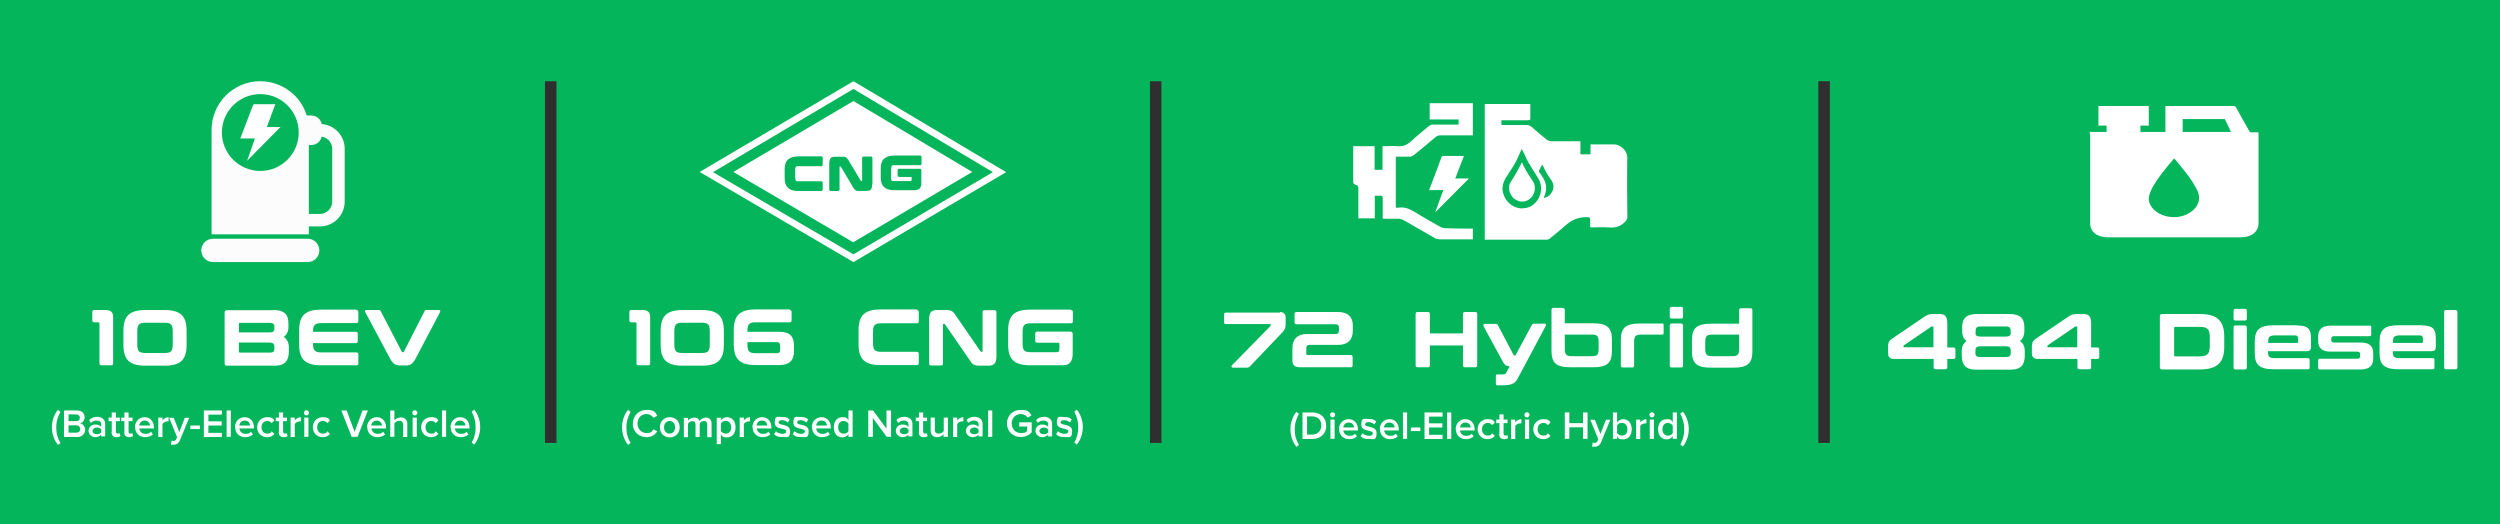 <?xml version="1.0" encoding="UTF-8"?> <svg xmlns="http://www.w3.org/2000/svg" id="_x32_025" version="1.1" viewBox="0 0 1262 264.6"><defs><style> .st0 { fill: #2f2f30; } .st1 { fill: #fcfcfc; } .st2 { fill: #fff; } .st3 { fill: #04b55b; } </style></defs><rect class="st3" width="1262" height="264.6"></rect><g id="DIESEL"><g><path class="st2" d="M971.6,159.8c1.5-1,2.5-1.3,4.6-1.3h2.7c2.8,0,4.1,1,4.1,4.8v12.1h3c.7,0,1.1.3,1.1,1v3.8c0,.7-.4,1-1.1,1h-3v4.2c0,.7-.4,1-1,1h-4.9c-.7,0-1-.4-1-1v-4.2h-20.1c-2,0-2.9-1.2-2.9-2.8v-3.6c0-1.7.4-2.7,1.8-3.7l16.8-11.4ZM961.2,175.3h14.8v-10.1c0-.3-.1-.4-.3-.4h-.3c-.3,0-.5,0-.8.3l-13.5,9.2c-.2.1-.2.3-.2.5v.2c0,.2.2.3.4.3Z"></path><path class="st2" d="M1014.2,158.5c5.6,0,7.7,2.2,7.7,6.7v1.9c0,2.2-.8,3.9-2.2,5.1,1.6,1,2.4,2.7,2.4,5v2.3c0,4.3-1.7,7.1-7,7.1h-17.8c-5.3,0-7-2.8-7-7.1v-2.3c0-2.2.8-3.9,2.4-5-1.5-1.2-2.2-2.9-2.2-5.1v-1.9c0-4.5,2.1-6.7,7.7-6.7h16.1ZM997.2,168.1c0,1.2.6,1.8,2.5,1.8h12.8c1.8,0,2.5-.6,2.5-1.8v-1.3c0-1.2-.7-2-2.2-2h-13.3c-1.6,0-2.2.8-2.2,2v1.3ZM997.2,178.4c0,1.3.7,1.8,2.2,1.8h13.4c1.5,0,2.2-.6,2.2-1.8v-1.6c0-1.3-.6-2-2.5-2h-12.8c-1.8,0-2.5.7-2.5,2v1.6Z"></path><path class="st2" d="M1044.2,159.8c1.5-1,2.5-1.3,4.6-1.3h2.7c2.8,0,4.1,1,4.1,4.8v12.1h3c.7,0,1.1.3,1.1,1v3.8c0,.7-.4,1-1.1,1h-3v4.2c0,.7-.4,1-1,1h-4.9c-.7,0-1-.4-1-1v-4.2h-20.1c-2,0-2.9-1.2-2.9-2.8v-3.6c0-1.7.4-2.7,1.8-3.7l16.8-11.4ZM1033.8,175.3h14.8v-10.1c0-.3-.1-.4-.3-.4h-.3c-.3,0-.5,0-.8.3l-13.5,9.2c-.2.1-.2.3-.2.5v.2c0,.2.2.3.4.3Z"></path><path class="st2" d="M1110.4,158.5c8.8,0,12.4,3.5,12.4,11.3v5.4c0,7.8-3.6,11.3-12.4,11.3h-18.9c-.8,0-1.2-.4-1.2-1.2v-25.6c0-.8.4-1.2,1.2-1.2h18.9ZM1097.5,179.3c0,.4.2.6.5.6h12.2c4.1,0,5.3-1.2,5.3-5.4v-4.2c0-4.2-1.2-5.3-5.3-5.3h-12.2c-.3,0-.5.2-.5.6v13.7Z"></path><path class="st2" d="M1133.2,155.9c.7,0,1,.4,1,1v3.9c0,.7-.4,1-1,1h-4.7c-.7,0-1-.3-1-1v-3.9c0-.7.4-1,1-1h4.7ZM1133.1,164.3c.7,0,1.1.3,1.1,1v20.2c0,.7-.4,1-1.1,1h-4.6c-.7,0-1-.4-1-1v-20.2c0-.7.3-1,1-1h4.6Z"></path><path class="st2" d="M1159.6,164.3c5.5,0,7,1.7,7,6.6v4.1c0,1.7-.7,2.3-2.3,2.3h-19.4v.7c0,2,.7,2.8,3.6,2.8h16.6c.6,0,.8.3.8.8v4c0,.6-.3.8-.8.8h-17.3c-7.3,0-9.6-2.3-9.6-8.2v-5.8c0-5.9,2.4-8.2,9.6-8.2h11.8ZM1144.9,173.1h14.6c.4,0,.6-.2.6-.6v-1.5c0-1.2-.5-1.7-1.7-1.7h-9.8c-2.9,0-3.6.8-3.6,2.9v.8Z"></path><path class="st2" d="M1196.2,164.3c.6,0,.8.3.8.8v3.8c0,.6-.3.8-.8.8h-17.8c-1.2,0-1.6.4-1.6,1.4v.5c0,.8.4,1.3,1.6,1.3h13.3c4.5,0,6.3,1.9,6.3,5.5v2.4c0,3.5-1.6,5.7-6.4,5.7h-20.6c-.6,0-.8-.3-.8-.8v-3.8c0-.6.3-.8.8-.8h18.8c1.2,0,1.6-.4,1.6-1.4v-1c0-.8-.5-1.2-1.6-1.2h-13.3c-4.5,0-6.3-1.9-6.3-5.6v-1.9c0-3.4,1.6-5.6,6.4-5.6h19.6Z"></path><path class="st2" d="M1222.6,164.3c5.5,0,7,1.7,7,6.6v4.1c0,1.7-.7,2.3-2.3,2.3h-19.4v.7c0,2,.7,2.8,3.6,2.8h16.6c.6,0,.8.3.8.8v4c0,.6-.3.8-.8.8h-17.3c-7.3,0-9.6-2.3-9.6-8.2v-5.8c0-5.9,2.4-8.2,9.6-8.2h11.8ZM1207.9,173.1h14.6c.4,0,.6-.2.6-.6v-1.5c0-1.2-.5-1.7-1.7-1.7h-9.8c-2.9,0-3.6.8-3.6,2.9v.8Z"></path><path class="st2" d="M1239.4,156.5c.7,0,1.1.4,1.1,1v27.9c0,.7-.4,1-1.1,1h-4.6c-.7,0-1-.4-1-1v-27.9c0-.7.3-1,1-1h4.6Z"></path></g><g id="icon"><path class="st2" d="M1055,66.6h8.4v-3.2h-4.1v-9.9h25.4v9.9h-4.2v3.2h12.6v-13.1h34.2c.8,0,1.2.2,1.5.8,2.1,4,4.4,7.9,6.6,11.8.3.6.7.8,1.5.7h3.2c0,.4,0,.7,0,1v44.8c0,4.5-3.5,7.2-9.2,7.2h-66.6c-5.7,0-9.2-2.7-9.2-7.2v-44.5c-.2-.5-.2-.9-.2-1.5ZM1097.6,80c-.2.2-.3.2-.4.3-3.9,4.6-7.7,9.1-10.5,14.1-.9,1.6-1.6,3.3-1.9,4.9-.6,3.9,2.4,7.6,6.9,9.3,4.6,1.7,10.2,1.3,14.1-1.5,3.9-2.6,5.3-6.7,3.6-10.5-2.7-5.9-7.3-11.2-11.8-16.6ZM1101.8,60.1v6.5h24.4c-1.1-2.2-2.1-4.4-3.1-6.5h-21.3Z"></path></g></g><g id="Divider"><rect class="st0" x="917.9" y="41" width="5.8" height="182.6"></rect></g><g id="HYBRID"><g><path class="st2" d="M646.1,157.5c2,0,2.9,1.2,2.9,2.8v3.3c0,1.9-.4,2.8-1.7,4.2l-16.2,17c-.6.6-1,.8-2,.8h-6.8c-.7,0-.9-.8-.4-1.2l19.3-19.7c.2-.2.3-.4.3-.6v-.2c0-.2-.1-.3-.4-.3h-22.2c-.7,0-1-.3-1-1v-3.8c0-.7.3-1,1-1h27.2Z"></path><path class="st2" d="M675.5,157.5c5,0,7.4,2.7,7.4,6.7v2.8c0,4.5-2.6,7.1-7.3,7.1h-14.6c-1.1,0-1.6.6-1.6,1.7v2.7c0,.5.2.7.7.7h21.7c.7,0,1,.4,1,1v4.2c0,.7-.3,1-1,1h-25.4c-2.9,0-4-1.1-4-3.6v-6c0-4.6,2.6-7.2,7.3-7.2h14.6c1.1,0,1.6-.6,1.6-1.7v-1.5c0-1.1-.5-1.7-1.6-1.7h-19.8c-.7,0-1-.4-1-1v-4.2c0-.7.4-1,1-1h21Z"></path><path class="st2" d="M720.8,157.5c.7,0,1,.4,1,1v9.8h16.7v-9.8c0-.7.4-1,1-1h5.2c.7,0,1,.4,1,1v25.9c0,.7-.4,1-1,1h-5.2c-.7,0-1-.4-1-1v-10h-16.7v10c0,.7-.4,1-1,1h-5.2c-.7,0-1-.4-1-1v-25.9c0-.7.4-1,1-1h5.2Z"></path><path class="st2" d="M779.7,163.3c.6,0,.9.6.6,1.2l-14.4,27c-1.1,2-3.1,3-7,3h-3c-.6,0-.8-.3-.8-.8v-3.9c0-.6.3-.8.8-.8h2.6c1,0,1.5-.2,1.8-.8l1.8-3.3c-1.7,0-2.6-.7-3.3-2l-9.9-18.2c-.3-.6,0-1.2.6-1.2h5.5c.6,0,.9.2,1.1.6l7.6,14.4c.4.8.6,1,1.2,1.1l8.4-15.6c.2-.4.5-.6,1.1-.6h5.3Z"></path><path class="st2" d="M788.9,155.5c.7,0,1,.4,1,1v6.7h14.2c7.3,0,9.6,2.3,9.6,8.2v5.8c0,5.9-2.3,8.2-9.6,8.2h-11.3c-7.3,0-9.6-2.3-9.6-8.2v-20.8c0-.7.4-1,1-1h4.7ZM789.9,168.9v7.1c0,3,.7,3.8,3.6,3.8h10c2.9,0,3.5-.8,3.5-3.8v-3.2c0-3-.6-3.9-3.5-3.9h-13.5Z"></path><path class="st2" d="M839,163.3c.6,0,.8.3.8.8v4c0,.6-.3.8-.8.8h-10.5c-2.9,0-3.6.8-3.6,3.9v11.7c0,.7-.4,1-1,1h-4.7c-.7,0-1-.4-1-1v-13c0-5.9,2.4-8.2,9.6-8.2h11.2Z"></path><path class="st2" d="M848.6,154.9c.7,0,1,.4,1,1v3.9c0,.7-.4,1-1,1h-4.7c-.7,0-1-.3-1-1v-3.9c0-.7.4-1,1-1h4.7ZM848.5,163.3c.7,0,1.1.3,1.1,1v20.2c0,.7-.4,1-1.1,1h-4.6c-.7,0-1-.4-1-1v-20.2c0-.7.3-1,1-1h4.6Z"></path><path class="st2" d="M877.9,163.3v-6.7c0-.7.4-1,1-1h4.7c.7,0,1,.4,1,1v20.8c0,5.9-2.3,8.2-9.6,8.2h-11.3c-7.3,0-9.6-2.3-9.6-8.2v-5.8c0-5.9,2.4-8.2,9.6-8.2h14.2ZM877.9,176v-7.1h-13.5c-2.9,0-3.6.8-3.6,3.9v3.2c0,3,.7,3.8,3.6,3.8h10c2.9,0,3.5-.8,3.5-3.8Z"></path><path class="st2" d="M654.4,225.5c-1.9-2.3-3-5.6-3-8.8s1.1-6.5,3-8.8l1.3,1c-1.3,2.5-2.1,4.7-2.1,7.9s.7,5.4,2.1,7.8l-1.3,1Z"></path><path class="st2" d="M657.5,221.5v-13.3h5c4.2,0,7,2.8,7,6.7s-2.8,6.7-7,6.7h-5ZM667,214.8c0-2.6-1.6-4.6-4.6-4.6h-2.6v9.2h2.6c2.9,0,4.6-2.1,4.6-4.6Z"></path><path class="st2" d="M671.4,209.4c0-.7.6-1.3,1.3-1.3s1.3.6,1.3,1.3-.6,1.3-1.3,1.3-1.3-.6-1.3-1.3ZM671.6,221.5v-9.7h2.1v9.7h-2.1Z"></path><path class="st2" d="M675.9,216.7c0-2.8,2-5.1,4.9-5.1s4.7,2.2,4.7,5.2v.5h-7.4c.2,1.4,1.2,2.7,3.1,2.7s2.1-.4,2.8-1.1l1,1.4c-1,.9-2.4,1.4-3.9,1.4-2.9,0-5.1-2-5.1-5.1ZM680.8,213.3c-1.8,0-2.6,1.4-2.7,2.5h5.4c0-1.1-.8-2.5-2.7-2.5Z"></path><path class="st2" d="M686.8,220.2l1-1.5c.7.7,2,1.3,3.3,1.3s1.9-.5,1.9-1.3c0-1.9-5.8-.5-5.8-4.3s1.4-2.9,3.8-2.9,2.9.6,3.7,1.3l-.9,1.5c-.6-.6-1.6-1.2-2.9-1.2s-1.8.5-1.8,1.2c0,1.7,5.8.4,5.8,4.3s-1.4,3-4,3-3.1-.5-4.1-1.5Z"></path><path class="st2" d="M696.5,216.7c0-2.8,2-5.1,4.9-5.1s4.7,2.2,4.7,5.2v.5h-7.4c.2,1.4,1.2,2.7,3.1,2.7s2.1-.4,2.8-1.1l1,1.4c-1,.9-2.4,1.4-3.9,1.4-2.9,0-5.1-2-5.1-5.1ZM701.3,213.3c-1.8,0-2.6,1.4-2.7,2.5h5.4c0-1.1-.8-2.5-2.7-2.5Z"></path><path class="st2" d="M708.2,221.5v-13.3h2.1v13.3h-2.1Z"></path><path class="st2" d="M712.2,217.6v-1.8h4.8v1.8h-4.8Z"></path><path class="st2" d="M719.1,221.5v-13.3h9.1v2.1h-6.8v3.4h6.7v2.1h-6.7v3.7h6.8v2.1h-9.1Z"></path><path class="st2" d="M730.5,221.5v-13.3h2.1v13.3h-2.1Z"></path><path class="st2" d="M734.8,216.7c0-2.8,2-5.1,4.9-5.1s4.7,2.2,4.7,5.2v.5h-7.4c.2,1.4,1.2,2.7,3.1,2.7s2.1-.4,2.8-1.1l1,1.4c-1,.9-2.4,1.4-3.9,1.4-2.9,0-5.1-2-5.1-5.1ZM739.7,213.3c-1.8,0-2.6,1.4-2.7,2.5h5.4c0-1.1-.8-2.5-2.7-2.5Z"></path><path class="st2" d="M745.9,216.7c0-2.9,2.1-5.1,5-5.1s3,.8,3.7,1.7l-1.4,1.3c-.5-.8-1.3-1.1-2.2-1.1-1.7,0-2.9,1.3-2.9,3.2s1.2,3.2,2.9,3.2,1.7-.4,2.2-1.2l1.4,1.3c-.7.9-1.8,1.7-3.7,1.7-2.9,0-5-2.2-5-5.1Z"></path><path class="st2" d="M756.9,219.2v-5.6h-1.6v-1.8h1.6v-2.6h2.1v2.6h2v1.8h-2v5.1c0,.7.3,1.2.9,1.2s.8-.2.9-.4l.5,1.6c-.4.3-1,.6-2,.6-1.6,0-2.5-.9-2.5-2.5Z"></path><path class="st2" d="M762.8,221.5v-9.7h2.1v1.4c.7-.9,1.9-1.6,3.1-1.6v2.1c-.2,0-.4,0-.6,0-.9,0-2.1.6-2.5,1.3v6.6h-2.1Z"></path><path class="st2" d="M769.5,209.4c0-.7.6-1.3,1.3-1.3s1.3.6,1.3,1.3-.6,1.3-1.3,1.3-1.3-.6-1.3-1.3ZM769.8,221.5v-9.7h2.1v9.7h-2.1Z"></path><path class="st2" d="M774,216.7c0-2.9,2.1-5.1,5-5.1s3,.8,3.7,1.7l-1.4,1.3c-.5-.8-1.3-1.1-2.2-1.1-1.7,0-2.9,1.3-2.9,3.2s1.2,3.2,2.9,3.2,1.7-.4,2.2-1.2l1.4,1.3c-.7.9-1.8,1.7-3.7,1.7-2.9,0-5-2.2-5-5.1Z"></path><path class="st2" d="M799.1,221.5v-5.8h-6.9v5.8h-2.3v-13.3h2.3v5.4h6.9v-5.4h2.3v13.3h-2.3Z"></path><path class="st2" d="M804.1,223.4c.2,0,.6.2.8.2.7,0,1.1-.2,1.4-.8l.5-1.1-4-9.8h2.3l2.8,7.2,2.8-7.2h2.2l-4.7,11.4c-.7,1.6-1.8,2.2-3.3,2.2-.3,0-.9,0-1.2-.1l.3-1.9Z"></path><path class="st2" d="M814.2,221.5v-13.3h2.1v5c.8-1,1.9-1.6,3.1-1.6,2.5,0,4.3,1.9,4.3,5.1s-1.8,5.1-4.3,5.1-2.4-.6-3.1-1.6v1.3h-2.1ZM818.8,219.9c1.7,0,2.7-1.3,2.7-3.2s-1.1-3.2-2.7-3.2-2,.6-2.5,1.3v3.8c.5.7,1.5,1.3,2.5,1.3Z"></path><path class="st2" d="M825.9,221.5v-9.7h2.1v1.4c.7-.9,1.9-1.6,3.1-1.6v2.1c-.2,0-.4,0-.6,0-.9,0-2.1.6-2.5,1.3v6.6h-2.1Z"></path><path class="st2" d="M832.6,209.4c0-.7.6-1.3,1.3-1.3s1.3.6,1.3,1.3-.6,1.3-1.3,1.3-1.3-.6-1.3-1.3ZM832.8,221.5v-9.7h2.1v9.7h-2.1Z"></path><path class="st2" d="M844.4,221.5v-1.3c-.7,1-1.8,1.6-3.1,1.6-2.5,0-4.3-1.9-4.3-5.1s1.8-5.1,4.3-5.1,2.3.5,3.1,1.6v-5h2.1v13.3h-2.1ZM844.4,218.6v-3.8c-.5-.7-1.5-1.3-2.5-1.3-1.7,0-2.7,1.3-2.7,3.2s1.1,3.2,2.7,3.2,2-.6,2.5-1.3Z"></path><path class="st2" d="M848.2,224.5c1.3-2.5,2-4.7,2-7.8s-.7-5.4-2-7.9l1.3-1c1.9,2.3,3,5.6,3,8.8s-1.1,6.5-3,8.8l-1.3-1Z"></path></g><g id="icon1" data-name="icon"><path class="st2" d="M821.5,80.3c0-2.4-.7-4.3-2.8-5.9-1.4-1.1-2.6-1.6-4.5-1.5-3.7,0-7.4,0-11.3,0v5h-5.1v-6.6h-14.6c-.8,0-1.8-.4-2.4-.8-2.6-2-5.1-4.3-7.6-6.4-.8-.7-1.6-1-2.7-1h-11.2c-.5,0-.9,0-1.4,0v-2.4h.9c4.2,0,8.2,0,12.4,0,.5,0,1.3-.3,1.3-.5,0-2.5,0-5.1,0-7.7h-23v68.5c.4,0,.8,0,1.2,0h29.9c.7,0,1.5-.3,2-.8,2.9-2.3,5.7-4.7,8.5-7.1q4.1-3.5,10-3.5c1.4,0,1.6.4,1.6,1.5,0,1.2,0,2.4,0,3.5.3,0,.5.2.6.2,2.8,0,5.7-.2,8.5,0,3.9.4,6.8-.7,8.9-3.3.4-.5.8-1.2.8-1.6-.1-9.9-.2-19.8-.1-29.6ZM776.9,99.7c-1.4,2.8-3.8,4.8-6.7,5.3-.6,0-1.2.2-1.8.2-4.6,0-8.6-3.3-9.7-8-.6-2.6,0-5.1,1.6-7.7.6-.9,1.2-1.7,1.7-2.7.7-1.1,1.4-2,2-3.1,1.4-2.1,2.3-4.4,3.3-6.6,0-.2.2-.4.3-.7l.6-1.3.9,1.9c.4.7.7,1.4,1,2.1,1,2.2,2.3,4.5,3.9,6.9l.4.6c.9,1.4,1.7,2.7,2.5,4.1,1.4,2.8,1.4,6.1,0,9ZM779.8,99.9c0,0-.3,0-.5,0,.2-.5.3-1,.5-1.4,1.3-3.4.7-6.5-1.3-9.4-.5-.8-1-1.6-1.6-2.3,0-.2,0-.4,0-.6.5-1.1,1-2,1.6-3.1,0,.2.3.4.4.6,1.1,2.4,2.3,4.7,3.9,6.8.9,1.2,1.5,2.5,1.4,4-.2,2.2-1.9,4.8-4.4,5.3Z"></path><path class="st2" d="M743.5,115.5v5.3c-.5,0-.9,0-1.3,0h-15.5c-.8,0-1.7-.2-2.4-.6-5.2-3-10.5-6.1-15.8-9.1-.7-.4-1.6-.6-2.4-.7-2.6,0-5.3,0-8.1,0v-7c0-1.2,0-2.3,0-3.5,0-.9-.4-1.2-1.4-1.1-.8,0-1.6,0-2.6,0v11.4h-8.3c0-.5,0-.9,0-1.4v-13.7c0-1-.2-1.6-1.5-1.9-.5,0-1.1-.7-1.1-1.1,0-6,0-12,0-18s0-.2,0-.3h10.8v11.9h4v-11.9c.6,0,1,0,1.4,0,1.9,0,4-.2,5.9,0,3,.3,5-.6,7-2.4,2.8-2.6,5.9-5.1,9-7.7.6-.5,1.5-.8,2.2-.8,3.5,0,6.9,0,10.4,0h2.5v-2.6h-14.6v-8.2h21.8v16.2h-16.1c-1.3,0-2.1.3-3,1.1-3.5,3-7.1,6-10.7,8.9-.6.5-1.5.8-2.2.8-2.2,0-4.5,0-6.9,0v25.7c.6,0,1.1.2,1.5,0,3-.4,5.3.6,7.7,2,4.3,2.7,8.7,5.1,13.2,7.7.7.4,1.6.6,2.4.7,4.6.2,9.4.2,14.1.2Z"></path><path class="st2" d="M721.4,96c.3-.8.6-1.5.8-2.1,1.8-4.8,3.7-9.6,5.4-14.4.2-.6.5-.8,1.1-.8h10.3c-1.5,3.8-2.9,7.6-4.4,11.4h6.9c-5.6,5.7-11.3,11.3-17,17.1,1.4-3.7,2.6-7.5,4.1-11.3-2.4.1-4.8.1-7.2.1Z"></path><path class="st2" d="M772.6,89.7c-1.6-2.4-3-4.8-4-7.1,0-.2-.2-.4-.3-.7-1.5,2.9-3.1,6-5,8.9,0,.2-.3.4-.4.6l-.2.3c-.8,1.2-1.1,2.4-.9,3.9.2,1.8,1.2,3.7,2.7,4.8,1.5,1.1,3.2,1.6,4.9,1.3,2.1-.4,3.9-1.8,4.8-3.9.9-2,.8-4.5-.4-6.3-.4-.6-.8-1.2-1.2-1.8Z"></path></g></g><g id="Divider1" data-name="Divider"><rect class="st0" x="580.5" y="41" width="5.8" height="182.6"></rect></g><g id="CNG"><g><path class="st2" d="M324.2,156.5c2.9,0,4,1.1,4,3.6v23.3c0,.7-.3,1-1,1h-4.9c-.7,0-1-.4-1-1v-20c0-.5-.2-.7-.7-.7h-1.9c-.7,0-1-.4-1-1v-4.2c0-.7.3-1,1-1h5.6Z"></path><path class="st2" d="M354.1,156.5c8.2,0,11.3,2.9,11.3,10.6v6.9c0,7.7-3.1,10.6-11.3,10.6h-9.3c-8.2,0-11.3-2.9-11.3-10.6v-6.9c0-7.7,3.1-10.6,11.3-10.6h9.3ZM340.4,173.7c0,3.6.8,4.5,4.3,4.5h9.3c3.5,0,4.3-.9,4.3-4.5v-6.3c0-3.6-.8-4.5-4.3-4.5h-9.3c-3.5,0-4.3.9-4.3,4.5v6.3Z"></path><path class="st2" d="M398.6,156.5c.7,0,1,.4,1,1v4.2c0,.7-.3,1-1,1h-17c-3.5,0-4.3.9-4.3,4.8h16.3c5.3,0,7.2,2.6,7.2,6.9v3c0,4.3-2.1,6.9-7.5,6.9h-11.6c-8.2,0-11.3-2.9-11.3-10.6v-6.9c0-7.7,3.1-10.6,11.3-10.6h17ZM377.3,172.8v1c0,3.6.8,4.5,4.3,4.5h10.5c1.2,0,1.7-.5,1.7-1.7v-2.1c0-1.2-.5-1.8-1.6-1.8h-14.8Z"></path><path class="st2" d="M462.8,156.5c.7,0,1,.4,1,1v4.7c0,.7-.4,1-1,1h-17.8c-3.5,0-4.3.9-4.3,4.5v5.4c0,3.6.8,4.5,4.3,4.5h17.8c.7,0,1,.4,1,1v4.7c0,.7-.4,1-1,1h-18.1c-8.2,0-11.3-2.9-11.3-10.6v-6.9c0-7.7,3.1-10.6,11.3-10.6h18.1Z"></path><path class="st2" d="M477.2,156.5c3.3,0,3.9.7,5.3,2.8l12.4,18c.2.2.3.3.5.3h.3c.2,0,.3-.1.3-.4v-19.6c0-.7.3-1,1-1h5c.7,0,1,.4,1,1v22.2c0,3.8-1.4,4.8-4.1,4.8h-4.1c-3.3,0-3.9-.7-5.3-2.8l-12.4-18c-.1-.2-.3-.3-.5-.3h-.3c-.2,0-.3.1-.3.4v19.6c0,.7-.3,1-1,1h-5c-.7,0-1-.4-1-1v-22.2c0-3.8,1.3-4.8,4.1-4.8h4.2Z"></path><path class="st2" d="M540.5,156.5c.7,0,1.1.4,1.1,1v4.7c0,.7-.4,1-1.1,1h-20c-3.5,0-4.3.9-4.3,4.5v5.6c0,3.6.8,4.5,4.3,4.5h12.7c1.2,0,1.6-.5,1.6-1.8v-2.4c0-.4-.2-.6-.5-.6h-10.7c-.7,0-1-.4-1-1v-3.6c0-.7.3-1,1-1h16.7c.8,0,1.2.4,1.2,1.2v9.7c0,4.5-1.8,6.1-5,6.1h-16.3c-8.2,0-11.3-2.9-11.3-10.6v-6.9c0-7.7,3.1-10.6,11.3-10.6h20.3Z"></path><path class="st2" d="M317,224.5c-1.9-2.3-3-5.6-3-8.8s1.1-6.5,3-8.8l1.3,1c-1.3,2.5-2.1,4.7-2.1,7.9s.7,5.4,2.1,7.8l-1.3,1Z"></path><path class="st2" d="M319.5,213.8c0-4.1,3.1-6.9,7-6.9s4.4,1.4,5.3,3l-2,1c-.6-1.1-1.9-1.9-3.4-1.9-2.6,0-4.6,2-4.6,4.8s2,4.8,4.6,4.8,2.7-.8,3.4-1.9l2,1c-1,1.6-2.7,3-5.4,3-3.9,0-7-2.8-7-6.9Z"></path><path class="st2" d="M333.1,215.7c0-2.8,1.9-5.1,5-5.1s5,2.3,5,5.1-1.9,5.1-5,5.1-5-2.3-5-5.1ZM340.8,215.7c0-1.7-1-3.2-2.8-3.2s-2.8,1.5-2.8,3.2,1,3.2,2.8,3.2,2.8-1.5,2.8-3.2Z"></path><path class="st2" d="M357,220.5v-6.3c0-1-.5-1.7-1.6-1.7s-1.8.6-2.2,1.3v6.8h-2.1v-6.3c0-1-.4-1.7-1.6-1.7s-1.8.7-2.2,1.3v6.8h-2.1v-9.7h2.1v1.3c.4-.6,1.7-1.5,3.2-1.5s2.3.7,2.6,1.8c.5-.9,1.8-1.8,3.3-1.8s2.8,1,2.8,2.9v7h-2.1Z"></path><path class="st2" d="M363.9,219.2v5h-2.1v-13.3h2.1v1.3c.7-1,1.8-1.6,3.1-1.6,2.5,0,4.3,1.9,4.3,5.1s-1.8,5.1-4.3,5.1-2.3-.6-3.1-1.6ZM369.1,215.7c0-1.9-1.1-3.2-2.7-3.2s-2,.6-2.5,1.3v3.8c.5.7,1.5,1.3,2.5,1.3,1.7,0,2.7-1.3,2.7-3.2Z"></path><path class="st2" d="M373.4,220.5v-9.7h2.1v1.4c.7-.9,1.9-1.6,3.1-1.6v2.1c-.2,0-.4,0-.6,0-.9,0-2.1.6-2.5,1.3v6.6h-2.1Z"></path><path class="st2" d="M379.8,215.7c0-2.8,2-5.1,4.9-5.1s4.7,2.2,4.7,5.2v.5h-7.4c.2,1.4,1.2,2.7,3.1,2.7s2.1-.4,2.8-1.1l1,1.4c-1,.9-2.4,1.4-3.9,1.4-2.9,0-5.1-2-5.1-5.1ZM384.6,212.3c-1.8,0-2.6,1.4-2.7,2.5h5.4c0-1.1-.8-2.5-2.7-2.5Z"></path><path class="st2" d="M390.7,219.2l1-1.5c.7.7,2,1.3,3.3,1.3s1.9-.5,1.9-1.3c0-1.9-5.8-.5-5.8-4.3s1.4-2.9,3.8-2.9,2.9.6,3.7,1.3l-.9,1.5c-.6-.6-1.6-1.2-2.9-1.2s-1.8.5-1.8,1.2c0,1.7,5.8.4,5.8,4.3s-1.4,3-4,3-3.1-.5-4.1-1.5Z"></path><path class="st2" d="M400.1,219.2l1-1.5c.7.7,2,1.3,3.3,1.3s1.9-.5,1.9-1.3c0-1.9-5.8-.5-5.8-4.3s1.4-2.9,3.8-2.9,2.9.6,3.7,1.3l-.9,1.5c-.6-.6-1.6-1.2-2.9-1.2s-1.8.5-1.8,1.2c0,1.7,5.8.4,5.8,4.3s-1.4,3-4,3-3.1-.5-4.1-1.5Z"></path><path class="st2" d="M409.8,215.7c0-2.8,2-5.1,4.9-5.1s4.7,2.2,4.7,5.2v.5h-7.4c.2,1.4,1.2,2.7,3.1,2.7s2.1-.4,2.8-1.1l1,1.4c-1,.9-2.4,1.4-3.9,1.4-2.9,0-5.1-2-5.1-5.1ZM414.7,212.3c-1.8,0-2.6,1.4-2.7,2.5h5.4c0-1.1-.8-2.5-2.7-2.5Z"></path><path class="st2" d="M428.3,220.5v-1.3c-.7,1-1.8,1.6-3.1,1.6-2.5,0-4.3-1.9-4.3-5.1s1.8-5.1,4.3-5.1,2.3.5,3.1,1.6v-5h2.1v13.3h-2.1ZM428.3,217.6v-3.8c-.5-.7-1.5-1.3-2.5-1.3-1.7,0-2.7,1.3-2.7,3.2s1.1,3.2,2.7,3.2,2-.6,2.5-1.3Z"></path><path class="st2" d="M447.6,220.5l-7-9.5v9.5h-2.3v-13.3h2.4l6.8,9.2v-9.2h2.3v13.3h-2.3Z"></path><path class="st2" d="M458.6,220.5v-1.1c-.7.8-1.9,1.3-3.1,1.3s-3.3-1.1-3.3-3.2,1.8-3.2,3.3-3.2,2.4.4,3.1,1.2v-1.4c0-1.1-.9-1.8-2.3-1.8s-2,.4-2.9,1.2l-.9-1.5c1.1-1.1,2.5-1.6,4.1-1.6s4,.9,4,3.5v6.4h-2.1ZM458.6,218.3v-1.5c-.5-.7-1.4-1-2.3-1s-2.1.7-2.1,1.7.9,1.7,2.1,1.7,1.8-.3,2.3-1Z"></path><path class="st2" d="M463.9,218.2v-5.6h-1.6v-1.8h1.6v-2.6h2.1v2.6h2v1.8h-2v5.1c0,.7.3,1.2.9,1.2s.8-.2.9-.4l.5,1.6c-.4.3-1,.6-2,.6-1.6,0-2.5-.9-2.5-2.5Z"></path><path class="st2" d="M476.3,220.5v-1.3c-.7.8-1.9,1.5-3.4,1.5s-3.1-1.1-3.1-3.1v-6.8h2.1v6.1c0,1.5.8,2,2,2s2-.6,2.5-1.3v-6.8h2.1v9.7h-2.1Z"></path><path class="st2" d="M481.1,220.5v-9.7h2.1v1.4c.7-.9,1.9-1.6,3.1-1.6v2.1c-.2,0-.4,0-.6,0-.9,0-2.1.6-2.5,1.3v6.6h-2.1Z"></path><path class="st2" d="M494,220.5v-1.1c-.7.8-1.9,1.3-3.1,1.3s-3.3-1.1-3.3-3.2,1.8-3.2,3.3-3.2,2.4.4,3.1,1.2v-1.4c0-1.1-.9-1.8-2.3-1.8s-2,.4-2.9,1.2l-.9-1.5c1.1-1.1,2.5-1.6,4.1-1.6s4,.9,4,3.5v6.4h-2.1ZM494,218.3v-1.5c-.5-.7-1.4-1-2.3-1s-2.1.7-2.1,1.7.9,1.7,2.1,1.7,1.8-.3,2.3-1Z"></path><path class="st2" d="M498.8,220.5v-13.3h2.1v13.3h-2.1Z"></path><path class="st2" d="M508.3,213.8c0-4.2,3.1-6.9,7-6.9s4.3,1.2,5.4,2.8l-1.9,1.1c-.7-1-2-1.8-3.5-1.8-2.6,0-4.6,2-4.6,4.8s2,4.8,4.6,4.8,2.6-.6,3.2-1.2v-2.1h-4v-2.1h6.3v5c-1.3,1.5-3.2,2.4-5.5,2.4-3.9,0-7-2.7-7-6.9Z"></path><path class="st2" d="M529.1,220.5v-1.1c-.7.8-1.9,1.3-3.1,1.3s-3.3-1.1-3.3-3.2,1.8-3.2,3.3-3.2,2.4.4,3.1,1.2v-1.4c0-1.1-.9-1.8-2.3-1.8s-2,.4-2.9,1.2l-.9-1.5c1.1-1.1,2.5-1.6,4.1-1.6s4,.9,4,3.5v6.4h-2.1ZM529.1,218.3v-1.5c-.5-.7-1.4-1-2.3-1s-2.1.7-2.1,1.7.9,1.7,2.1,1.7,1.8-.3,2.3-1Z"></path><path class="st2" d="M533.1,219.2l1-1.5c.7.7,2,1.3,3.3,1.3s1.9-.5,1.9-1.3c0-1.9-5.8-.5-5.8-4.3s1.4-2.9,3.8-2.9,2.9.6,3.7,1.3l-.9,1.5c-.6-.6-1.6-1.2-2.9-1.2s-1.8.5-1.8,1.2c0,1.7,5.8.4,5.8,4.3s-1.4,3-4,3-3.1-.5-4.1-1.5Z"></path><path class="st2" d="M542.3,223.5c1.3-2.5,2-4.7,2-7.8s-.7-5.4-2-7.9l1.3-1c1.9,2.3,3,5.6,3,8.8s-1.1,6.5-3,8.8l-1.3-1Z"></path></g><g id="icon2" data-name="icon"><path class="st2" d="M430.8,132.3l-77.6-45.5,77.6-45.8,77.1,45.9-77.1,45.4ZM359.9,86.9l70.9,41.5,70.4-41.5-70.4-42-70.9,42Z"></path><path class="st2" d="M430.8,51l-60.6,35.8,60.5,35.5,60.1-35.5-60-35.8ZM415.3,83.1c0,.5-.3.8-.8.8h-11c-.5,0-.8,0-1.1,0-.3,0-.5.2-.6.3-.1,0-.3.4-.3.7-.1.3-.1.7-.1,1.2v3.2c0,.5,0,.9.1,1.2.1.3.2.5.3.7.1.2.4.3.6.3s.6,0,1.1,0h11c.5,0,.8.3.8.8v3.3c0,.5-.3.8-.8.8h-11.2c-1.3,0-2.3,0-3.3-.4-.9-.2-1.6-.6-2.2-1.2-.6-.5-1-1.2-1.3-2-.3-.9-.4-1.8-.4-3v-4.3c0-1.2.1-2.2.4-3s.7-1.5,1.3-2c.6-.5,1.3-.9,2.2-1.2.9-.2,1.9-.4,3.3-.4h11.2c.5,0,.8.3.8.8v3.2ZM440.3,93c0,.7-.1,1.3-.2,1.6-.1.4-.3.8-.5,1.1-.2.3-.6.4-.9.5-.4,0-.8.2-1.3.2h-2.9c-.6,0-1.1,0-1.5,0s-.7-.2-1-.3c-.3-.2-.5-.4-.7-.6-.2-.3-.4-.6-.7-1l-6.1-10.3c-.1,0-.2-.2-.3-.2h-.2c-.1,0-.2,0-.2.3v11.3c0,.5-.3.8-.8.8h-3.6c-.5,0-.8-.3-.8-.8v-13.1c0-.7.1-1.2.2-1.6.1-.5.3-.8.5-1.1s.5-.4.9-.5.8-.2,1.3-.2h3c.6,0,1.1,0,1.5,0s.7.2,1,.3c.3.2.5.4.7.6.2.3.4.6.7,1l6.1,10.2c.1,0,.2.2.3.2h.2c.1,0,.2,0,.2-.3v-11.3c0-.5.3-.8.8-.8h3.6c.5,0,.8.3.8.8v13.2h-.1ZM449.8,90.4c.1.3.2.5.3.7.1.2.4.3.6.3.3,0,.6,0,1.1,0h7.6c.3,0,.5,0,.6-.2s.2-.3.2-.6v-.9c0-.3-.1-.4-.3-.4h-6c-.5,0-.8-.3-.8-.8v-2.5c0-.5.3-.8.8-.8h10.4c.5,0,.8.3.8.8v6.2c0,1.4-.3,2.3-.8,2.9-.6.6-1.4.9-2.3.9h-10.2c-1.3,0-2.3,0-3.3-.4-.9-.2-1.6-.6-2.2-1.2-.6-.5-1-1.2-1.3-2-.3-.9-.4-1.8-.4-3v-4.3c0-1.2.1-2.2.4-3s.7-1.5,1.3-2c.6-.5,1.3-.9,2.2-1.2.9-.2,1.9-.4,3.3-.4h12.6c.5,0,.8.3.8.8v3.3c0,.5-.3.8-.8.8h-12.5c-.5,0-.8,0-1.1,0-.3,0-.5.2-.6.3-.1,0-.3.7-.3,1-.1.3-.1.7-.1,1.2v3.3c-.1.4-.1.8,0,1Z"></path></g></g><g id="Divider2" data-name="Divider"><rect class="st0" x="275.1" y="41" width="5.8" height="182.6"></rect></g><g id="BEV"><g><path class="st2" d="M53.1,156.5c2.9,0,4,1.1,4,3.6v23.3c0,.7-.3,1-1,1h-4.9c-.7,0-1-.4-1-1v-20c0-.5-.2-.7-.7-.7h-1.9c-.7,0-1-.4-1-1v-4.2c0-.7.3-1,1-1h5.6Z"></path><path class="st2" d="M82.9,156.5c8.2,0,11.3,2.9,11.3,10.6v6.9c0,7.7-3.1,10.6-11.3,10.6h-9.3c-8.2,0-11.3-2.9-11.3-10.6v-6.9c0-7.7,3.1-10.6,11.3-10.6h9.3ZM69.3,173.7c0,3.6.8,4.5,4.3,4.5h9.3c3.5,0,4.3-.9,4.3-4.5v-6.3c0-3.6-.8-4.5-4.3-4.5h-9.3c-3.5,0-4.3.9-4.3,4.5v6.3Z"></path><path class="st2" d="M137.9,156.5c5.6,0,7.7,2.2,7.7,6.7v1.9c0,2.2-.8,3.8-2.4,5,1.7,1.1,2.6,2.8,2.6,5.1v2.3c0,4.3-1.8,7.1-7,7.1h-24.2c-.8,0-1.2-.4-1.2-1.2v-25.6c0-.8.4-1.2,1.2-1.2h23.3ZM120.6,167.8h15.5c1.8,0,2.4-.6,2.4-1.8v-1.2c0-1.2-.7-1.8-2.2-1.8h-15.2c-.3,0-.5.2-.5.6v4.2ZM120.6,172.9v4.5c0,.4.2.6.5.6h15.2c1.6,0,2.2-.6,2.2-1.8v-1.3c0-1.3-.7-2-2.5-2h-15.5Z"></path><path class="st2" d="M179.9,156.5c.7,0,1,.4,1,1v4.5c0,.7-.3,1.1-1,1.1h-17.5c-3.4,0-4.4.9-4.4,4.4h21.6c.7,0,1,.3,1,1v3.7c0,.7-.3,1-1,1h-21.6c0,3.8.9,4.7,4.4,4.7h17.5c.7,0,1,.3,1,1v4.5c0,.7-.3,1-1,1h-17.6c-8.2,0-11.3-2.9-11.3-10.6v-6.9c0-7.7,3.1-10.6,11.3-10.6h17.6Z"></path><path class="st2" d="M191.2,156.5c.6,0,.8.2,1,.6l10.6,20.4c.1.2.2.3.4.3h.2c.2,0,.4,0,.5-.3l10.4-20.4c.2-.4.5-.6,1-.6h6.2c.8,0,.9.5.6,1.1l-12.3,23.4c-1.5,2.8-2.9,3.5-4.8,3.5h-2.8c-2.4,0-3.8-.7-5.3-3.5l-12.5-23.4c-.3-.6-.2-1.1.6-1.1h6.1Z"></path><path class="st2" d="M29.2,224.5c-1.9-2.3-3-5.6-3-8.8s1.1-6.5,3-8.8l1.3,1c-1.3,2.5-2.1,4.7-2.1,7.9s.7,5.4,2.1,7.8l-1.3,1Z"></path><path class="st2" d="M32.3,220.5v-13.3h6.6c2.5,0,3.8,1.5,3.8,3.4s-1.1,2.8-2.3,3.1c1.4.2,2.6,1.6,2.6,3.3s-1.4,3.6-3.9,3.6h-6.7ZM40.3,210.9c0-1-.7-1.7-1.9-1.7h-3.8v3.4h3.8c1.2,0,1.9-.7,1.9-1.7ZM40.5,216.6c0-1-.7-1.9-2-1.9h-3.9v3.7h3.9c1.3,0,2-.7,2-1.9Z"></path><path class="st2" d="M51.1,220.5v-1.1c-.7.8-1.9,1.3-3.1,1.3s-3.3-1.1-3.3-3.2,1.8-3.2,3.3-3.2,2.4.4,3.1,1.2v-1.4c0-1.1-.9-1.8-2.3-1.8s-2,.4-2.9,1.2l-.9-1.5c1.1-1.1,2.5-1.6,4.1-1.6s4,.9,4,3.5v6.4h-2.1ZM51.1,218.3v-1.5c-.5-.7-1.4-1-2.3-1s-2.1.7-2.1,1.7.9,1.7,2.1,1.7,1.8-.3,2.3-1Z"></path><path class="st2" d="M56.4,218.2v-5.6h-1.6v-1.8h1.6v-2.6h2.1v2.6h2v1.8h-2v5.1c0,.7.3,1.2.9,1.2s.8-.2.9-.4l.5,1.6c-.4.3-1,.6-2,.6-1.6,0-2.5-.9-2.5-2.5Z"></path><path class="st2" d="M62.8,218.2v-5.6h-1.6v-1.8h1.6v-2.6h2.1v2.6h2v1.8h-2v5.1c0,.7.3,1.2.9,1.2s.8-.2.9-.4l.5,1.6c-.4.3-1,.6-2,.6-1.6,0-2.5-.9-2.5-2.5Z"></path><path class="st2" d="M68.1,215.7c0-2.8,2-5.1,4.9-5.1s4.7,2.2,4.7,5.2v.5h-7.4c.2,1.4,1.2,2.7,3.1,2.7s2.1-.4,2.8-1.1l1,1.4c-1,.9-2.4,1.4-3.9,1.4-2.9,0-5.1-2-5.1-5.1ZM73,212.3c-1.8,0-2.6,1.4-2.7,2.5h5.4c0-1.1-.8-2.5-2.7-2.5Z"></path><path class="st2" d="M79.9,220.5v-9.7h2.1v1.4c.7-.9,1.9-1.6,3.1-1.6v2.1c-.2,0-.4,0-.6,0-.9,0-2.1.6-2.5,1.3v6.6h-2.1Z"></path><path class="st2" d="M86.7,222.4c.2,0,.6.2.8.2.7,0,1.1-.2,1.4-.8l.5-1.1-4-9.8h2.3l2.8,7.2,2.8-7.2h2.2l-4.7,11.4c-.7,1.6-1.8,2.2-3.3,2.2-.3,0-.9,0-1.2-.1l.3-1.9Z"></path><path class="st2" d="M96.1,216.6v-1.8h4.8v1.8h-4.8Z"></path><path class="st2" d="M102.9,220.5v-13.3h9.1v2.1h-6.8v3.4h6.7v2.1h-6.7v3.7h6.8v2.1h-9.1Z"></path><path class="st2" d="M114.4,220.5v-13.3h2.1v13.3h-2.1Z"></path><path class="st2" d="M118.6,215.7c0-2.8,2-5.1,4.9-5.1s4.7,2.2,4.7,5.2v.5h-7.4c.2,1.4,1.2,2.7,3.1,2.7s2.1-.4,2.8-1.1l1,1.4c-1,.9-2.4,1.4-3.9,1.4-2.9,0-5.1-2-5.1-5.1ZM123.5,212.3c-1.8,0-2.6,1.4-2.7,2.5h5.4c0-1.1-.8-2.5-2.7-2.5Z"></path><path class="st2" d="M129.8,215.7c0-2.9,2.1-5.1,5-5.1s3,.8,3.7,1.7l-1.4,1.3c-.5-.8-1.3-1.1-2.2-1.1-1.7,0-2.9,1.3-2.9,3.2s1.2,3.2,2.9,3.2,1.7-.4,2.2-1.2l1.4,1.3c-.7.9-1.8,1.7-3.7,1.7-2.9,0-5-2.2-5-5.1Z"></path><path class="st2" d="M140.8,218.2v-5.6h-1.6v-1.8h1.6v-2.6h2.1v2.6h2v1.8h-2v5.1c0,.7.3,1.2.9,1.2s.8-.2.9-.4l.5,1.6c-.4.3-1,.6-2,.6-1.6,0-2.5-.9-2.5-2.5Z"></path><path class="st2" d="M146.7,220.5v-9.7h2.1v1.4c.7-.9,1.9-1.6,3.1-1.6v2.1c-.2,0-.4,0-.6,0-.9,0-2.1.6-2.5,1.3v6.6h-2.1Z"></path><path class="st2" d="M153.4,208.4c0-.7.6-1.3,1.3-1.3s1.3.6,1.3,1.3-.6,1.3-1.3,1.3-1.3-.6-1.3-1.3ZM153.6,220.5v-9.7h2.1v9.7h-2.1Z"></path><path class="st2" d="M157.9,215.7c0-2.9,2.1-5.1,5-5.1s3,.8,3.7,1.7l-1.4,1.3c-.5-.8-1.3-1.1-2.2-1.1-1.7,0-2.9,1.3-2.9,3.2s1.2,3.2,2.9,3.2,1.7-.4,2.2-1.2l1.4,1.3c-.7.9-1.8,1.7-3.7,1.7-2.9,0-5-2.2-5-5.1Z"></path><path class="st2" d="M177.5,220.5l-5.2-13.3h2.7l4,10.8,4-10.8h2.7l-5.2,13.3h-2.9Z"></path><path class="st2" d="M185.3,215.7c0-2.8,2-5.1,4.9-5.1s4.7,2.2,4.7,5.2v.5h-7.4c.2,1.4,1.2,2.7,3.1,2.7s2.1-.4,2.8-1.1l1,1.4c-1,.9-2.4,1.4-3.9,1.4-2.9,0-5.1-2-5.1-5.1ZM190.1,212.3c-1.8,0-2.6,1.4-2.7,2.5h5.4c0-1.1-.8-2.5-2.7-2.5Z"></path><path class="st2" d="M203.5,220.5v-6.1c0-1.5-.8-2-1.9-2s-2,.6-2.5,1.3v6.8h-2.1v-13.3h2.1v5c.6-.8,1.9-1.5,3.4-1.5s3.1,1.1,3.1,3.1v6.8h-2.1Z"></path><path class="st2" d="M208.1,208.4c0-.7.6-1.3,1.3-1.3s1.3.6,1.3,1.3-.6,1.3-1.3,1.3-1.3-.6-1.3-1.3ZM208.3,220.5v-9.7h2.1v9.7h-2.1Z"></path><path class="st2" d="M212.6,215.7c0-2.9,2.1-5.1,5-5.1s3,.8,3.7,1.7l-1.4,1.3c-.5-.8-1.3-1.1-2.2-1.1-1.7,0-2.9,1.3-2.9,3.2s1.2,3.2,2.9,3.2,1.7-.4,2.2-1.2l1.4,1.3c-.7.9-1.8,1.7-3.7,1.7-2.9,0-5-2.2-5-5.1Z"></path><path class="st2" d="M223.1,220.5v-13.3h2.1v13.3h-2.1Z"></path><path class="st2" d="M227.4,215.7c0-2.8,2-5.1,4.9-5.1s4.7,2.2,4.7,5.2v.5h-7.4c.2,1.4,1.2,2.7,3.1,2.7s2.1-.4,2.8-1.1l1,1.4c-1,.9-2.4,1.4-3.9,1.4-2.9,0-5.1-2-5.1-5.1ZM232.2,212.3c-1.8,0-2.6,1.4-2.7,2.5h5.4c0-1.1-.8-2.5-2.7-2.5Z"></path><path class="st2" d="M238.1,223.5c1.3-2.5,2-4.7,2-7.8s-.7-5.4-2-7.9l1.3-1c1.9,2.3,3,5.6,3,8.8s-1.1,6.5-3,8.8l-1.3-1Z"></path></g><g id="icon3" data-name="icon"><path class="st2" d="M121.3,69.9c.3-.8.5-1.4.8-2.1,1.8-4.8,3.7-9.6,5.5-14.4.2-.6.4-.8,1.1-.8h10.3c-1.4,3.8-2.9,7.6-4.3,11.5h6.9c-5.7,5.7-11.3,11.4-16.9,17.1,1.3-3.7,2.7-7.4,4-11.3h-7.4Z"></path><path class="st1" d="M155.3,132.3h-47.8c-3.2,0-5.9-2.6-5.9-5.9h0c0-3.2,2.6-5.9,5.9-5.9h47.8c3.2,0,5.9,2.6,5.9,5.9h0c0,3.3-2.7,5.9-5.9,5.9Z"></path><path class="st1" d="M161.5,114.3h-10.5v-6.3h10.5c3.4,0,6.2-2.8,6.2-6.2v-26.7c0-3.4-2.8-6.2-6.2-6.2h-5.8v-6.3h5.8c6.9,0,12.5,5.6,12.5,12.5v26.8c-.1,6.8-5.6,12.4-12.5,12.4Z"></path><path class="st1" d="M157.2,73.2h-3.7v-14.9h3.7c2.9,0,5.3,2.4,5.3,5.3v4.4c-.1,2.9-2.4,5.2-5.3,5.2Z"></path><path class="st1" d="M148.8,48.2c-4.5-4.4-10.6-7.2-17.4-7.2-13.6,0-24.6,11-24.6,24.6v52.7h49.1v-52.8c0-6.7-2.7-12.9-7.1-17.3ZM131.4,86.3c-10.7,0-19.4-8.7-19.4-19.4s8.7-19.4,19.4-19.4,19.4,8.7,19.4,19.4-8.7,19.4-19.4,19.4Z"></path></g></g></svg> 